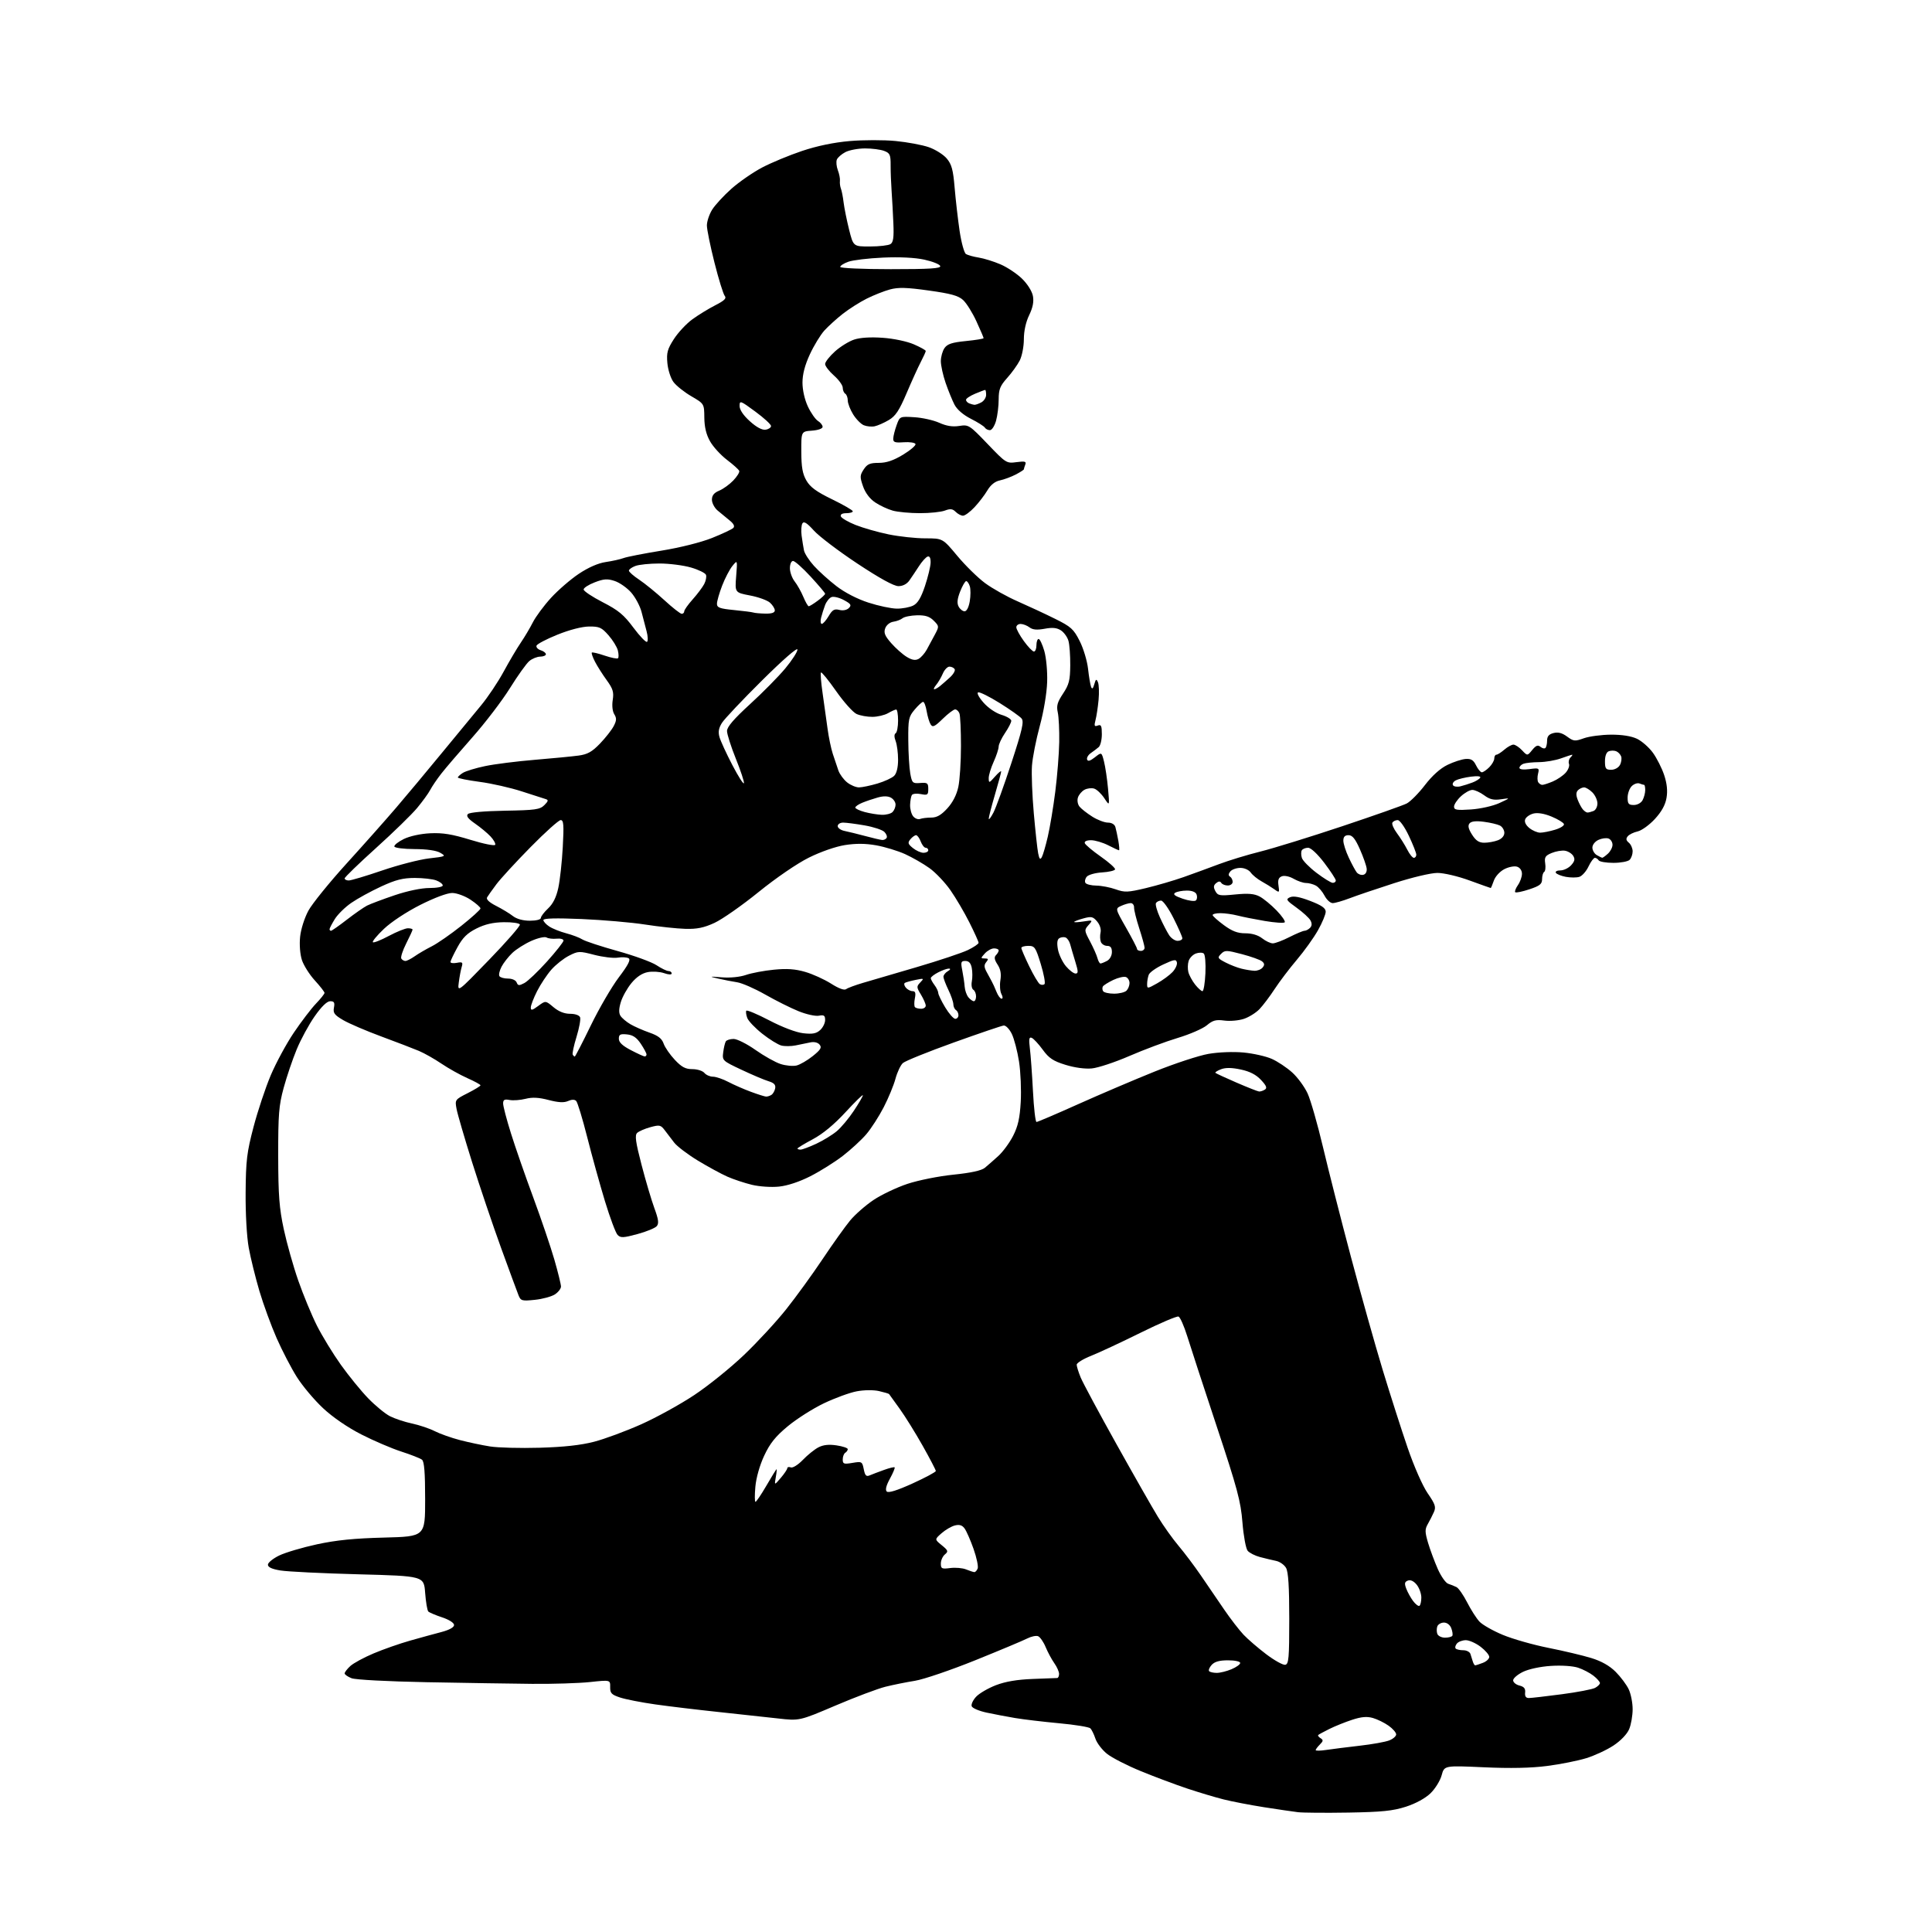<?xml version="1.0" encoding="UTF-8" standalone="no"?>
<svg 
  version="1.1" 
  xmlns="http://www.w3.org/2000/svg" 
  xmlns:xlink="http://www.w3.org/1999/xlink" 
  xmlns:svg="http://www.w3.org/2000/svg"
  xmlns:rdf="http://www.w3.org/1999/02/22-rdf-syntax-ns#"
  xmlns:cc="http://creativecommons.org/ns#"
  xmlns:dc="http://purl.org/dc/elements/1.1/"
  viewBox="0 0 768 768"
  width="768"
  height="768"
>
<style>svg {background-color: white; }</style>"
<path stroke="none" fill="black" fill-rule="evenodd" d="M536.00,720.53C526.92,720.68 517.92,720.61 516.00,720.38C514.08,720.15 508.00,719.26 502.50,718.40C497.00,717.53 489.80,716.15 486.50,715.32C483.20,714.50 476.68,712.55 472.00,710.99C467.32,709.43 459.01,706.32 453.53,704.07C448.04,701.83 441.97,698.71 440.03,697.15C438.09,695.59 436.03,692.89 435.45,691.15C434.87,689.42 433.97,687.57 433.44,687.04C432.91,686.51 427.31,685.60 420.99,685.02C414.67,684.43 406.80,683.50 403.50,682.94C400.20,682.38 395.09,681.41 392.15,680.78C389.21,680.15 386.56,679.02 386.27,678.27C385.98,677.51 386.78,675.80 388.04,674.46C389.30,673.12 392.84,671.06 395.91,669.88C399.70,668.43 404.39,667.64 410.50,667.41C415.45,667.23 419.84,667.06 420.25,667.04C420.66,667.02 421.00,666.28 421.00,665.40C421.00,664.53 420.15,662.61 419.11,661.15C418.08,659.69 416.52,656.81 415.66,654.74C414.80,652.67 413.44,650.72 412.64,650.41C411.84,650.11 409.90,650.52 408.34,651.32C406.78,652.13 397.52,656.01 387.76,659.95C378.00,663.89 367.20,667.57 363.76,668.13C360.32,668.68 355.01,669.75 351.96,670.51C348.92,671.27 339.98,674.63 332.11,677.99C317.79,684.09 317.79,684.09 309.15,683.10C304.39,682.56 293.75,681.40 285.50,680.53C277.25,679.66 266.00,678.31 260.50,677.53C255.00,676.75 248.70,675.52 246.50,674.79C243.06,673.65 242.51,673.06 242.55,670.62C242.60,667.78 242.60,667.78 234.55,668.64C230.12,669.11 219.75,669.44 211.50,669.36C203.25,669.28 184.35,668.98 169.50,668.70C154.08,668.40 141.32,667.73 139.75,667.12C138.24,666.53 137.00,665.67 137.00,665.20C137.00,664.73 138.01,663.42 139.25,662.28C140.49,661.14 144.65,658.88 148.50,657.26C152.35,655.63 158.88,653.35 163.00,652.18C167.12,651.01 172.75,649.47 175.50,648.75C178.63,647.92 180.50,646.88 180.50,645.97C180.50,645.11 178.54,643.85 175.76,642.93C173.15,642.06 170.68,641.01 170.26,640.60C169.84,640.18 169.28,636.84 169.00,633.17C168.50,626.50 168.50,626.50 142.50,625.81C128.20,625.43 114.25,624.75 111.50,624.29C108.11,623.74 106.50,623.00 106.50,621.99C106.50,621.17 108.53,619.53 111.00,618.33C113.47,617.14 120.22,615.14 126.00,613.89C133.68,612.23 140.86,611.51 152.75,611.21C169.00,610.79 169.00,610.79 169.00,596.02C169.00,585.39 168.65,580.97 167.75,580.26C167.06,579.71 163.35,578.25 159.50,577.01C155.65,575.76 148.49,572.70 143.59,570.19C138.12,567.39 132.25,563.36 128.38,559.74C124.92,556.50 120.25,550.95 118.01,547.40C115.77,543.86 112.15,536.88 109.96,531.91C107.77,526.93 104.69,518.50 103.11,513.18C101.54,507.85 99.63,500.12 98.88,496.00C98.09,491.63 97.57,482.44 97.64,474.00C97.74,461.30 98.13,458.07 100.78,448.00C102.44,441.68 105.51,432.45 107.60,427.50C109.69,422.55 113.83,414.90 116.80,410.50C119.77,406.10 123.73,400.91 125.60,398.96C127.47,397.01 129.00,395.09 129.00,394.69C129.00,394.28 127.26,392.05 125.14,389.73C123.01,387.40 120.71,383.75 120.01,381.61C119.27,379.32 118.98,375.51 119.30,372.38C119.61,369.36 121.05,364.85 122.60,361.99C124.11,359.22 130.95,350.77 137.80,343.23C144.65,335.69 153.53,325.69 157.53,321.01C161.54,316.33 169.62,306.65 175.49,299.50C181.37,292.35 188.41,283.80 191.15,280.50C193.90,277.20 197.97,271.12 200.20,267.00C202.44,262.88 205.50,257.70 207.00,255.50C208.50,253.30 210.67,249.65 211.82,247.38C212.97,245.12 216.21,240.75 219.02,237.67C221.83,234.60 226.81,230.29 230.09,228.10C233.88,225.57 237.78,223.86 240.78,223.42C243.38,223.04 246.57,222.33 247.88,221.84C249.19,221.35 255.94,220.03 262.88,218.90C270.26,217.71 278.62,215.61 283.00,213.87C287.12,212.22 290.95,210.42 291.50,209.87C292.17,209.19 291.67,208.19 290.00,206.85C288.62,205.75 286.49,203.99 285.25,202.93C284.01,201.88 283.00,199.94 283.00,198.63C283.00,196.94 283.85,195.89 285.88,195.05C287.47,194.39 289.99,192.57 291.49,191.01C292.99,189.44 294.06,187.73 293.86,187.19C293.66,186.66 291.48,184.69 289.01,182.82C286.53,180.94 283.50,177.63 282.27,175.45C280.73,172.74 280.02,169.78 279.98,166.00C279.93,160.50 279.93,160.50 274.79,157.50C271.96,155.85 268.77,153.30 267.69,151.82C266.60,150.35 265.53,146.98 265.29,144.32C264.92,140.23 265.31,138.78 267.88,134.79C269.54,132.20 272.84,128.67 275.20,126.95C277.57,125.22 281.67,122.71 284.33,121.35C288.01,119.47 288.90,118.59 288.09,117.61C287.51,116.91 285.67,110.97 284.02,104.42C282.36,97.86 281.00,91.20 281.00,89.62C281.00,88.03 281.93,85.23 283.07,83.38C284.21,81.54 287.65,77.80 290.72,75.06C293.79,72.33 299.30,68.52 302.96,66.59C306.63,64.66 313.78,61.70 318.84,60.00C324.82,58.00 331.48,56.61 337.78,56.07C343.13,55.61 351.32,55.60 356.00,56.05C360.68,56.50 366.63,57.61 369.24,58.52C371.84,59.43 375.05,61.46 376.36,63.02C378.30,65.32 378.89,67.50 379.48,74.57C379.88,79.36 380.77,87.09 381.45,91.74C382.14,96.39 383.28,100.56 383.99,100.99C384.70,101.43 386.97,102.06 389.05,102.39C391.13,102.72 395.00,103.92 397.66,105.06C400.32,106.19 404.18,108.76 406.24,110.75C408.42,112.87 410.24,115.75 410.60,117.66C411.02,119.95 410.57,122.25 409.11,125.28C407.79,128.01 407.00,131.59 407.00,134.87C407.00,137.74 406.26,141.54 405.36,143.30C404.46,145.06 402.21,148.19 400.36,150.25C397.55,153.39 397.00,154.78 396.99,158.75C396.99,161.36 396.52,165.19 395.95,167.25C395.37,169.31 394.28,171.00 393.51,171.00C392.75,171.00 391.83,170.54 391.49,169.98C391.14,169.42 388.65,167.84 385.95,166.48C382.90,164.93 380.43,162.80 379.41,160.83C378.52,159.10 376.93,155.20 375.89,152.18C374.85,149.16 374.00,145.28 374.00,143.57C374.00,141.85 374.66,139.50 375.46,138.36C376.61,136.72 378.45,136.12 383.96,135.57C387.83,135.19 391.00,134.67 391.00,134.42C391.00,134.16 389.71,131.15 388.14,127.73C386.57,124.30 384.19,120.50 382.85,119.27C380.95,117.53 378.00,116.71 369.21,115.49C360.38,114.25 357.11,114.16 353.77,115.06C351.44,115.69 347.28,117.34 344.52,118.72C341.76,120.10 337.48,122.83 335.00,124.77C332.52,126.71 329.24,129.70 327.69,131.40C326.15,133.11 323.56,137.35 321.94,140.84C319.95,145.15 319.00,148.77 319.00,152.10C319.00,155.05 319.86,158.85 321.15,161.60C322.33,164.11 324.13,166.69 325.15,167.33C326.17,167.96 327.00,169.02 327.00,169.68C327.00,170.38 325.22,171.01 322.75,171.19C318.50,171.50 318.50,171.50 318.53,179.53C318.55,185.70 319.02,188.36 320.56,191.03C322.08,193.66 324.54,195.46 330.78,198.49C335.30,200.69 339.00,202.83 339.00,203.24C339.00,203.66 337.84,204.00 336.42,204.00C334.80,204.00 333.99,204.47 334.24,205.25C334.47,205.94 337.09,207.48 340.07,208.67C343.06,209.86 348.97,211.55 353.21,212.42C357.45,213.29 364.03,214.00 367.83,214.00C374.74,214.00 374.74,214.00 380.53,220.95C383.71,224.77 388.68,229.65 391.56,231.78C394.44,233.92 400.31,237.21 404.60,239.08C408.88,240.96 415.56,244.07 419.44,246.00C425.73,249.12 426.79,250.07 429.18,254.80C430.66,257.71 432.15,262.66 432.51,265.80C432.86,268.93 433.40,272.18 433.71,273.00C434.12,274.08 434.48,273.81 435.00,272.00C435.61,269.88 435.84,269.76 436.46,271.22C436.86,272.16 436.97,275.31 436.70,278.22C436.43,281.12 435.88,284.74 435.48,286.26C434.88,288.56 435.04,288.92 436.38,288.41C437.71,287.90 438.00,288.52 438.00,291.85C438.00,294.09 437.44,296.40 436.75,296.99C436.06,297.59 434.65,298.65 433.61,299.37C432.57,300.09 431.91,301.23 432.14,301.91C432.42,302.77 433.35,302.51 435.23,301.04C437.90,298.93 437.90,298.93 438.86,302.72C439.39,304.80 440.11,309.65 440.46,313.50C441.09,320.50 441.09,320.50 438.98,317.30C437.81,315.53 436.01,313.82 434.97,313.49C433.93,313.16 432.19,313.36 431.11,313.94C430.02,314.52 428.84,315.92 428.49,317.05C428.12,318.20 428.41,319.79 429.15,320.68C429.88,321.56 432.16,323.34 434.22,324.64C436.28,325.94 439.06,327.00 440.41,327.00C441.89,327.00 443.07,327.70 443.38,328.75C443.66,329.71 444.19,332.19 444.56,334.25C444.92,336.31 445.04,338.00 444.82,338.00C444.60,338.00 442.66,337.10 440.50,336.00C438.34,334.90 435.28,334.00 433.71,334.00C431.96,334.00 430.99,334.46 431.22,335.17C431.44,335.81 434.29,338.21 437.56,340.50C440.82,342.79 443.39,345.08 443.26,345.58C443.13,346.09 440.81,346.63 438.09,346.80C435.38,346.96 432.64,347.73 432.00,348.51C431.35,349.28 431.12,350.38 431.47,350.96C431.83,351.53 433.78,352.02 435.81,352.04C437.84,352.07 441.30,352.73 443.50,353.52C447.09,354.80 448.32,354.75 455.50,353.04C459.90,351.99 466.65,350.02 470.50,348.66C474.35,347.30 480.65,344.99 484.50,343.54C488.35,342.08 495.77,339.82 501.00,338.51C506.23,337.21 520.85,332.68 533.50,328.46C546.15,324.24 557.71,320.16 559.19,319.40C560.66,318.64 563.92,315.36 566.42,312.10C569.34,308.30 572.55,305.43 575.40,304.05C577.85,302.86 581.10,301.81 582.63,301.70C584.78,301.55 585.72,302.13 586.76,304.25C587.50,305.76 588.53,307.00 589.05,307.00C589.57,307.00 590.90,306.10 592.00,305.00C593.10,303.90 594.00,302.32 594.00,301.50C594.00,300.68 594.38,300.00 594.85,300.00C595.31,300.00 596.73,299.10 598.00,298.00C599.27,296.90 600.89,296.00 601.61,296.00C602.33,296.00 603.87,297.01 605.03,298.25C607.15,300.50 607.15,300.50 609.08,298.13C610.56,296.32 611.33,296.03 612.35,296.87C613.08,297.48 613.98,297.69 614.34,297.32C614.70,296.96 615.00,295.63 615.00,294.35C615.00,292.70 615.74,291.85 617.58,291.39C619.38,290.94 621.00,291.36 622.94,292.80C625.51,294.69 626.04,294.75 629.61,293.47C631.75,292.71 636.58,292.07 640.35,292.04C644.75,292.02 648.45,292.60 650.72,293.67C652.65,294.59 655.50,297.09 657.06,299.24C658.61,301.39 660.63,305.37 661.53,308.09C662.65,311.45 662.95,314.35 662.47,317.16C662.00,319.97 660.51,322.66 657.82,325.58C655.64,327.94 652.58,330.15 651.00,330.50C649.43,330.85 647.65,331.71 647.06,332.43C646.26,333.39 646.38,334.07 647.49,334.99C648.32,335.68 649.00,337.22 649.00,338.42C649.00,339.62 648.46,341.14 647.80,341.80C647.14,342.46 644.24,343.00 641.36,343.00C638.48,343.00 635.84,342.55 635.50,342.00C635.16,341.45 634.48,341.00 633.99,341.00C633.50,341.00 632.35,342.56 631.45,344.46C630.55,346.37 628.91,348.21 627.82,348.56C626.72,348.91 624.31,348.90 622.45,348.56C620.59,348.21 618.80,347.49 618.48,346.96C618.15,346.43 618.96,346.00 620.29,346.00C621.61,346.00 623.53,345.07 624.55,343.94C625.98,342.37 626.17,341.48 625.36,340.19C624.77,339.26 623.29,338.35 622.05,338.17C620.82,337.99 618.46,338.39 616.81,339.08C614.28,340.13 613.88,340.76 614.24,343.20C614.48,344.79 614.29,346.32 613.83,346.60C613.37,346.89 613.00,348.18 613.00,349.48C613.00,351.43 612.12,352.13 607.94,353.52C605.15,354.45 602.63,354.96 602.33,354.67C602.04,354.37 602.52,353.10 603.40,351.84C604.28,350.58 605.00,348.56 605.00,347.34C605.00,346.03 604.21,344.88 603.05,344.52C601.98,344.18 599.69,344.62 597.98,345.51C596.22,346.42 594.40,348.41 593.83,350.06C593.26,351.68 592.71,353.00 592.59,353.00C592.48,353.00 588.68,351.65 584.16,350.00C579.54,348.31 573.95,347.00 571.40,347.00C568.82,347.00 561.36,348.77 554.18,351.08C547.20,353.32 539.24,356.02 536.48,357.08C533.72,358.13 530.69,359.00 529.76,359.00C528.82,359.00 527.36,357.66 526.52,356.03C525.67,354.40 524.11,352.60 523.06,352.03C522.00,351.46 520.24,351.00 519.15,351.00C518.06,351.00 515.85,350.25 514.25,349.33C512.59,348.37 510.57,347.95 509.56,348.34C508.24,348.84 507.89,349.80 508.22,352.02C508.64,354.89 508.57,354.95 506.58,353.51C505.44,352.69 503.15,351.27 501.50,350.36C499.85,349.45 497.91,347.87 497.19,346.85C496.45,345.80 494.67,345.00 493.07,345.00C491.51,345.00 489.72,345.63 489.07,346.41C488.27,347.38 488.23,348.03 488.95,348.47C489.53,348.83 490.00,349.77 490.00,350.56C490.00,351.35 489.13,352.00 488.06,352.00C486.99,352.00 485.83,351.53 485.47,350.95C485.03,350.23 484.38,350.27 483.43,351.06C482.38,351.93 482.30,352.69 483.12,354.22C484.10,356.05 484.83,356.18 491.04,355.56C496.19,355.06 498.58,355.26 500.69,356.36C502.24,357.17 505.27,359.66 507.44,361.90C509.60,364.13 511.06,366.27 510.69,366.64C510.32,367.02 506.75,366.77 502.76,366.10C498.76,365.42 493.87,364.45 491.88,363.93C489.90,363.42 486.86,363.00 485.13,363.00C483.41,363.00 482.02,363.34 482.04,363.75C482.06,364.16 484.07,365.96 486.50,367.75C489.80,370.18 491.96,371.00 495.05,371.00C497.67,371.00 500.12,371.73 501.73,373.00C503.13,374.10 505.03,375.00 505.97,375.00C506.90,375.00 509.87,373.88 512.58,372.50C515.29,371.13 517.97,370.01 518.55,370.00C519.13,370.00 520.12,369.48 520.75,368.85C521.53,368.07 521.59,367.11 520.95,365.91C520.42,364.92 517.94,362.64 515.42,360.83C511.30,357.88 511.04,357.46 512.80,356.67C514.16,356.07 516.63,356.52 520.87,358.15C525.39,359.89 526.97,361.00 526.99,362.42C526.99,363.47 525.62,366.79 523.92,369.79C522.23,372.79 518.45,378.07 515.51,381.53C512.58,384.99 508.61,390.22 506.69,393.16C504.77,396.10 502.05,399.70 500.65,401.16C499.24,402.62 496.44,404.36 494.43,405.02C492.41,405.69 488.93,405.99 486.69,405.69C483.36,405.24 482.10,405.58 479.75,407.56C478.17,408.89 472.97,411.15 468.19,412.59C463.41,414.02 454.77,417.25 449.00,419.75C443.23,422.26 436.48,424.49 434.00,424.72C431.30,424.98 427.11,424.40 423.52,423.28C418.66,421.78 416.96,420.65 414.52,417.29C412.86,415.01 410.89,412.89 410.15,412.57C409.08,412.11 408.92,412.97 409.39,416.74C409.72,419.36 410.27,427.01 410.62,433.75C410.96,440.49 411.60,446.00 412.03,446.00C412.47,446.00 419.92,442.82 428.58,438.93C437.25,435.04 450.90,429.22 458.92,425.99C466.94,422.76 476.61,419.58 480.40,418.93C484.41,418.24 490.24,418.01 494.31,418.39C498.16,418.75 503.21,419.88 505.53,420.91C507.85,421.93 511.51,424.37 513.67,426.32C515.83,428.27 518.59,432.04 519.80,434.68C521.02,437.33 523.76,446.93 525.91,456.00C528.05,465.07 533.03,484.65 536.98,499.50C540.93,514.35 546.62,534.60 549.62,544.50C552.63,554.40 557.10,568.35 559.55,575.50C562.12,582.99 565.51,590.67 567.53,593.61C570.55,597.99 570.90,599.07 569.98,601.11C569.40,602.43 568.30,604.57 567.55,605.88C566.39,607.91 566.41,609.01 567.68,613.31C568.51,616.09 570.25,620.76 571.54,623.69C572.84,626.63 574.71,629.28 575.70,629.58C576.69,629.89 578.17,630.49 579.00,630.91C579.83,631.33 581.73,634.07 583.23,637.00C584.73,639.93 586.93,643.36 588.12,644.63C589.31,645.89 593.49,648.27 597.41,649.90C601.33,651.53 609.48,653.85 615.52,655.05C621.56,656.25 629.23,658.07 632.57,659.10C636.61,660.34 639.84,662.17 642.25,664.58C644.24,666.57 646.57,669.69 647.43,671.50C648.30,673.32 649.00,676.89 649.00,679.43C649.00,681.98 648.38,685.55 647.62,687.36C646.80,689.32 644.30,691.94 641.42,693.85C638.76,695.61 633.87,697.89 630.54,698.91C627.22,699.93 620.23,701.33 615.00,702.00C608.59,702.83 600.42,703.00 589.82,702.52C574.13,701.81 574.13,701.81 573.08,705.69C572.51,707.82 570.52,711.04 568.66,712.85C566.59,714.85 562.80,716.92 558.89,718.19C553.70,719.86 549.40,720.30 536.00,720.53zM527.25,695.62C529.59,695.27 535.55,694.52 540.50,693.95C545.45,693.39 550.74,692.44 552.25,691.84C553.76,691.25 555.00,690.17 555.00,689.45C555.00,688.73 553.65,687.17 552.00,686.00C550.34,684.82 547.53,683.44 545.75,682.93C543.38,682.25 541.18,682.44 537.51,683.64C534.75,684.54 530.70,686.17 528.50,687.26C526.30,688.35 524.29,689.44 524.03,689.68C523.77,689.91 524.18,690.49 524.94,690.96C526.09,691.68 526.05,692.10 524.66,693.48C523.75,694.39 523.00,695.39 523.00,695.70C523.00,696.01 524.91,695.98 527.25,695.62zM607.76,674.99C608.72,674.99 614.60,674.31 620.82,673.49C627.05,672.67 633.01,671.53 634.07,670.96C635.13,670.39 636.00,669.53 636.00,669.04C636.00,668.55 634.85,667.24 633.44,666.13C632.03,665.02 629.27,663.58 627.30,662.93C625.23,662.25 620.69,661.95 616.53,662.22C612.35,662.48 607.69,663.48 605.41,664.59C603.26,665.64 601.50,667.15 601.50,667.95C601.50,668.76 602.62,669.69 604.00,670.03C605.83,670.48 606.44,671.23 606.26,672.82C606.10,674.32 606.57,675.00 607.76,674.99zM483.70,665.00C485.00,665.00 487.62,664.35 489.53,663.55C491.44,662.75 493.00,661.63 493.00,661.05C493.00,660.46 490.88,660.00 488.15,660.00C484.73,660.00 482.82,660.54 481.65,661.83C480.74,662.84 480.30,663.96 480.66,664.33C481.03,664.70 482.40,665.00 483.70,665.00zM510.91,661.78C512.29,661.51 512.50,659.15 512.50,643.49C512.50,630.71 512.13,624.85 511.22,623.26C510.52,622.03 508.72,620.77 507.22,620.47C505.72,620.16 502.87,619.48 500.87,618.95C498.87,618.42 496.66,617.30 495.96,616.45C495.25,615.60 494.32,610.54 493.89,605.20C493.22,596.77 491.88,591.76 483.66,567.00C478.46,551.33 473.19,535.19 471.94,531.15C470.68,527.11 469.13,523.60 468.48,523.35C467.83,523.10 461.04,526.00 453.40,529.78C445.75,533.57 436.91,537.69 433.75,538.95C430.59,540.20 428.00,541.80 428.00,542.49C428.00,543.19 428.73,545.50 429.61,547.63C430.50,549.76 436.86,561.61 443.76,573.97C450.65,586.33 458.09,599.38 460.29,602.97C462.48,606.56 466.18,611.75 468.51,614.50C470.83,617.25 474.82,622.54 477.36,626.26C479.90,629.98 484.05,636.05 486.58,639.76C489.11,643.47 492.61,648.00 494.34,649.83C496.08,651.67 500.16,655.17 503.41,657.63C506.66,660.08 510.03,661.95 510.91,661.78zM586.40,662.00C586.66,662.00 588.02,661.56 589.43,661.02C590.85,660.49 592.00,659.42 592.00,658.64C592.00,657.87 590.46,656.06 588.57,654.62C586.68,653.18 584.03,652.00 582.69,652.00C581.34,652.00 579.74,652.60 579.13,653.34C578.52,654.08 578.31,654.98 578.68,655.34C579.04,655.70 580.40,656.00 581.70,656.00C583.00,656.00 584.27,656.67 584.53,657.50C584.79,658.33 585.21,659.67 585.47,660.50C585.73,661.33 586.15,662.00 586.40,662.00zM574.41,651.00C575.77,651.00 577.08,650.66 577.32,650.25C577.57,649.84 577.38,648.49 576.91,647.25C576.41,645.92 575.22,645.00 574.00,645.00C572.87,645.00 571.68,645.67 571.36,646.50C571.05,647.33 571.05,648.67 571.36,649.50C571.68,650.33 573.05,651.00 574.41,651.00zM564.25,638.34C564.66,638.09 565.00,636.61 565.00,635.05C565.00,633.50 564.17,631.20 563.16,629.94C561.98,628.50 560.71,627.90 559.67,628.30C558.35,628.80 558.22,629.44 559.01,631.52C559.55,632.95 560.78,635.17 561.75,636.46C562.71,637.74 563.84,638.59 564.25,638.34zM387.28,624.94C387.71,624.97 388.32,624.32 388.64,623.50C388.96,622.67 388.22,619.16 387.00,615.70C385.78,612.24 384.17,608.59 383.44,607.59C382.49,606.28 381.38,605.94 379.60,606.39C378.22,606.73 375.84,608.12 374.30,609.47C371.50,611.93 371.50,611.93 374.36,614.25C376.92,616.35 377.05,616.71 375.61,617.91C374.72,618.65 374.00,620.27 374.00,621.53C374.00,623.58 374.37,623.76 377.75,623.32C379.81,623.06 382.62,623.30 384.00,623.86C385.38,624.42 386.85,624.90 387.28,624.94zM300.31,597.00C300.64,597.00 302.55,594.19 304.55,590.75C306.56,587.31 308.39,584.31 308.61,584.07C308.84,583.84 308.75,585.19 308.41,587.07C307.80,590.50 307.80,590.50 310.36,587.50C311.77,585.85 312.94,584.11 312.96,583.64C312.98,583.17 313.62,583.02 314.38,583.32C315.14,583.61 317.26,582.28 319.13,580.34C320.98,578.41 323.76,576.17 325.30,575.36C327.25,574.34 329.47,574.10 332.55,574.56C335.00,574.93 337.00,575.60 337.00,576.05C337.00,576.51 336.55,577.16 336.00,577.50C335.45,577.84 335.00,579.03 335.00,580.15C335.00,581.95 335.43,582.10 338.86,581.52C342.59,580.89 342.75,580.98 343.36,584.04C343.87,586.59 344.34,587.07 345.75,586.47C346.71,586.06 349.24,585.10 351.38,584.33C353.51,583.55 355.43,583.09 355.63,583.30C355.84,583.51 355.00,585.53 353.76,587.79C352.26,590.53 351.84,592.24 352.50,592.90C353.17,593.56 356.60,592.49 362.75,589.70C367.83,587.39 371.99,585.16 372.00,584.74C372.00,584.33 369.66,579.83 366.79,574.74C363.93,569.66 359.81,563.02 357.63,560.00C355.46,556.98 353.57,554.35 353.42,554.16C353.28,553.98 351.46,553.44 349.39,552.97C347.21,552.48 343.48,552.52 340.56,553.07C337.78,553.59 331.90,555.74 327.50,557.84C323.10,559.95 316.64,564.05 313.14,566.97C308.25,571.03 306.08,573.74 303.79,578.63C302.01,582.44 300.59,587.41 300.27,591.00C299.97,594.30 299.99,597.00 300.31,597.00zM214.50,575.50C224.08,575.23 230.91,574.48 236.14,573.12C240.34,572.03 248.76,568.91 254.85,566.20C260.94,563.48 270.47,558.23 276.02,554.53C281.58,550.84 290.44,543.69 295.72,538.65C301.00,533.62 308.55,525.45 312.49,520.50C316.43,515.55 322.96,506.55 327.00,500.50C331.04,494.45 335.96,487.56 337.93,485.18C339.89,482.80 344.08,479.13 347.23,477.02C350.38,474.91 356.46,472.02 360.73,470.60C365.04,469.17 373.17,467.54 378.99,466.95C385.99,466.23 390.15,465.32 391.49,464.22C392.60,463.31 395.00,461.20 396.84,459.53C398.68,457.86 401.33,454.25 402.73,451.51C404.67,447.70 405.39,444.49 405.76,438.01C406.02,433.33 405.72,426.12 405.08,422.00C404.44,417.88 403.15,412.93 402.21,411.00C401.27,409.07 399.82,407.57 399.00,407.66C398.18,407.74 389.19,410.80 379.03,414.45C368.87,418.10 359.81,421.76 358.90,422.59C357.98,423.42 356.67,426.22 355.97,428.80C355.28,431.39 353.17,436.50 351.28,440.16C349.39,443.82 346.27,448.66 344.34,450.91C342.41,453.17 338.20,457.03 334.99,459.51C331.77,461.99 325.98,465.61 322.13,467.57C317.80,469.77 313.04,471.35 309.68,471.69C306.61,472.01 301.91,471.70 298.90,470.98C295.97,470.27 291.57,468.81 289.13,467.73C286.69,466.65 281.40,463.77 277.37,461.33C273.35,458.88 269.12,455.67 267.99,454.19C266.85,452.71 265.15,450.48 264.21,449.24C262.65,447.18 262.15,447.08 258.50,448.08C256.30,448.68 253.95,449.71 253.27,450.36C252.30,451.29 252.66,453.95 255.02,463.02C256.66,469.33 258.96,477.09 260.12,480.25C261.76,484.69 261.98,486.32 261.08,487.40C260.44,488.17 256.99,489.59 253.41,490.56C247.80,492.08 246.70,492.13 245.51,490.91C244.75,490.14 242.49,484.10 240.48,477.50C238.48,470.90 235.30,459.45 233.43,452.06C231.56,444.67 229.58,438.18 229.04,437.64C228.41,437.01 227.28,437.02 225.80,437.68C224.18,438.40 221.97,438.28 218.09,437.27C214.17,436.24 211.60,436.11 208.90,436.80C206.83,437.32 203.99,437.53 202.57,437.26C200.54,436.87 200.00,437.16 200.00,438.67C200.00,439.72 201.39,445.04 203.10,450.48C204.80,455.93 208.79,467.41 211.97,475.99C215.14,484.57 218.92,495.70 220.37,500.73C221.82,505.76 223.00,510.57 223.00,511.42C223.00,512.26 221.91,513.67 220.58,514.54C219.25,515.41 215.66,516.39 212.62,516.70C207.47,517.23 207.01,517.11 206.12,514.89C205.59,513.57 202.46,505.07 199.16,496.00C195.87,486.93 190.70,471.62 187.67,462.00C184.65,452.38 181.86,442.84 181.49,440.82C180.81,437.18 180.87,437.10 185.90,434.55C188.71,433.13 191.00,431.72 191.00,431.43C191.00,431.13 188.64,429.84 185.75,428.56C182.86,427.27 178.25,424.69 175.50,422.83C172.75,420.96 168.70,418.67 166.50,417.74C164.30,416.81 157.57,414.23 151.54,412.00C145.51,409.77 138.71,406.85 136.42,405.51C132.92,403.46 132.34,402.67 132.75,400.54C133.13,398.51 132.83,398.00 131.26,398.00C129.99,398.00 127.81,400.11 125.10,403.98C122.79,407.26 119.56,413.21 117.92,417.20C116.27,421.19 113.95,428.06 112.75,432.48C110.85,439.43 110.57,443.03 110.59,459.50C110.62,475.19 111.01,480.27 112.81,488.65C114.01,494.23 116.60,503.42 118.57,509.06C120.54,514.71 123.86,522.74 125.96,526.92C128.06,531.09 132.35,538.10 135.48,542.50C138.62,546.90 143.50,552.90 146.34,555.83C149.18,558.76 153.07,561.97 155.00,562.96C156.93,563.94 160.88,565.26 163.78,565.87C166.69,566.49 170.77,567.86 172.84,568.92C174.92,569.98 179.43,571.58 182.87,572.47C186.31,573.36 191.69,574.50 194.81,574.99C197.94,575.49 206.80,575.72 214.50,575.50zM318.25,456.99C318.94,456.98 321.75,455.93 324.50,454.65C327.25,453.36 330.92,451.11 332.66,449.64C334.40,448.17 337.44,444.54 339.41,441.56C341.39,438.59 343.00,435.82 343.00,435.39C343.00,434.97 339.89,438.00 336.09,442.13C331.58,447.02 327.06,450.76 323.09,452.87C319.74,454.66 317.00,456.32 317.00,456.56C317.00,456.80 317.56,457.00 318.25,456.99zM304.50,435.91C305.05,435.94 306.02,435.64 306.65,435.23C307.28,434.83 307.96,433.65 308.15,432.60C308.40,431.22 307.68,430.46 305.50,429.80C303.85,429.31 299.03,427.26 294.78,425.26C287.17,421.68 287.07,421.58 287.49,418.29C287.72,416.45 288.19,414.51 288.52,413.97C288.85,413.44 290.25,413.00 291.63,413.00C293.01,413.00 296.92,414.97 300.32,417.37C303.72,419.77 308.21,422.29 310.30,422.96C312.39,423.64 315.26,423.90 316.67,423.55C318.08,423.19 320.98,421.50 323.11,419.79C326.24,417.27 326.76,416.41 325.80,415.26C325.07,414.38 323.63,414.04 322.06,414.38C320.65,414.68 318.04,415.22 316.26,415.57C314.48,415.93 311.94,415.95 310.61,415.62C309.28,415.28 305.87,413.18 303.04,410.94C300.20,408.70 297.51,405.88 297.06,404.68C296.61,403.48 296.42,402.18 296.66,401.78C296.89,401.39 301.02,403.12 305.83,405.63C311.10,408.38 316.47,410.41 319.32,410.73C322.99,411.15 324.49,410.86 326.02,409.48C327.11,408.49 328.00,406.70 328.00,405.48C328.00,403.67 327.56,403.36 325.50,403.76C324.13,404.02 320.47,403.21 317.39,401.95C314.30,400.70 308.35,397.72 304.17,395.34C299.99,392.96 294.97,390.77 293.03,390.47C291.09,390.17 287.70,389.51 285.50,389.00C281.75,388.13 281.84,388.10 287.00,388.51C290.25,388.77 294.14,388.38 296.52,387.56C298.74,386.79 303.73,385.85 307.62,385.47C312.83,384.96 316.13,385.19 320.10,386.35C323.07,387.21 327.68,389.31 330.35,391.00C333.41,392.95 335.62,393.76 336.35,393.20C336.98,392.72 339.98,391.61 343.00,390.72C346.02,389.84 355.70,387.00 364.50,384.42C373.30,381.83 382.41,378.79 384.75,377.66C387.09,376.53 389.00,375.23 389.00,374.78C389.00,374.32 387.37,370.70 385.37,366.73C383.38,362.75 379.98,356.97 377.82,353.88C375.66,350.79 371.91,346.83 369.47,345.09C367.04,343.34 362.68,340.84 359.78,339.52C356.87,338.21 351.72,336.64 348.31,336.03C344.01,335.27 340.21,335.24 335.81,335.94C332.14,336.53 326.16,338.61 321.50,340.94C316.86,343.25 308.47,348.99 301.52,354.62C294.93,359.96 287.06,365.46 284.02,366.86C279.81,368.80 277.07,369.36 272.45,369.23C269.12,369.14 261.92,368.37 256.45,367.52C250.98,366.67 239.64,365.69 231.25,365.33C220.95,364.90 216.00,365.03 216.00,365.73C216.00,366.30 217.05,367.46 218.34,368.30C219.63,369.15 222.67,370.36 225.09,371.00C227.52,371.64 230.40,372.74 231.50,373.44C232.60,374.14 238.90,376.21 245.50,378.05C252.10,379.88 259.07,382.42 260.98,383.69C262.90,384.96 265.03,386.00 265.73,386.00C266.43,386.00 267.00,386.43 267.00,386.95C267.00,387.52 265.81,387.48 263.97,386.84C262.31,386.26 259.40,386.08 257.52,386.43C255.25,386.86 253.04,388.33 251.01,390.79C249.33,392.83 247.42,396.23 246.79,398.34C245.98,401.00 245.94,402.69 246.65,403.81C247.22,404.70 248.99,406.20 250.59,407.14C252.19,408.08 255.60,409.58 258.17,410.48C261.63,411.69 263.09,412.82 263.80,414.85C264.33,416.36 266.33,419.26 268.25,421.30C270.98,424.20 272.49,425.00 275.25,425.00C277.18,425.00 279.32,425.68 280.00,426.50C280.68,427.32 282.22,428.00 283.41,428.00C284.60,428.00 287.36,428.94 289.54,430.09C291.72,431.23 295.75,433.00 298.50,434.01C301.25,435.03 303.95,435.88 304.50,435.91zM500.50,433.89C501.05,433.93 502.09,433.60 502.80,433.14C503.79,432.52 503.43,431.60 501.27,429.29C499.32,427.20 496.82,425.91 493.24,425.15C489.67,424.38 487.22,424.35 485.39,425.04C483.92,425.60 482.91,426.25 483.15,426.48C483.38,426.71 487.15,428.45 491.53,430.35C495.92,432.25 499.95,433.84 500.50,433.89zM228.48,420.00C228.68,420.00 231.55,414.44 234.85,407.65C238.15,400.86 243.17,392.24 246.00,388.50C249.67,383.66 250.79,381.49 249.91,380.94C249.23,380.52 247.28,380.40 245.58,380.68C243.88,380.96 239.68,380.45 236.25,379.57C230.29,378.02 229.85,378.03 226.16,379.92C224.04,381.00 220.89,383.50 219.15,385.48C217.42,387.46 214.87,391.29 213.50,394.00C212.12,396.72 211.00,399.64 211.00,400.50C211.00,401.78 211.53,401.67 213.94,399.89C216.87,397.72 216.87,397.72 220.01,400.36C222.08,402.10 224.33,403.00 226.61,403.00C228.64,403.00 230.28,403.57 230.60,404.40C230.89,405.17 230.25,408.65 229.18,412.15C228.10,415.64 227.42,418.84 227.67,419.25C227.92,419.66 228.28,420.00 228.48,420.00zM256.25,419.95C256.66,419.98 257.00,419.62 257.00,419.15C257.00,418.68 255.97,416.77 254.72,414.90C253.05,412.41 251.58,411.42 249.22,411.19C246.54,410.93 246.00,411.22 246.00,412.92C246.00,414.34 247.44,415.71 250.75,417.43C253.36,418.79 255.84,419.93 256.25,419.95zM379.74,405.00C380.43,405.00 381.00,404.35 381.00,403.56C381.00,402.77 380.55,401.84 380.00,401.50C379.45,401.16 378.98,400.12 378.97,399.19C378.95,398.26 378.06,395.70 377.00,393.50C375.94,391.30 375.05,388.96 375.03,388.30C375.02,387.64 375.79,386.64 376.75,386.08C377.81,385.46 377.99,385.05 377.20,385.03C376.49,385.01 374.57,385.69 372.95,386.53C371.33,387.36 370.00,388.40 370.00,388.83C370.00,389.27 370.66,390.49 371.47,391.56C372.28,392.63 372.95,394.04 372.97,394.71C372.99,395.37 374.23,397.96 375.74,400.46C377.25,402.96 379.05,405.00 379.74,405.00zM366.17,401.00C367.18,401.00 368.00,400.44 368.00,399.75C367.99,399.06 367.13,397.09 366.09,395.37C364.31,392.46 364.29,392.13 365.84,390.52C367.40,388.90 367.30,388.84 364.00,389.52C362.07,389.91 360.14,390.45 359.70,390.71C359.26,390.97 359.43,391.81 360.07,392.59C360.72,393.37 361.92,394.00 362.75,394.00C363.87,394.00 364.10,394.73 363.67,396.88C363.36,398.47 363.38,400.04 363.72,400.38C364.06,400.72 365.16,401.00 366.17,401.00zM387.12,398.00C387.61,398.00 388.00,397.13 388.00,396.06C388.00,394.99 387.51,393.81 386.91,393.44C386.30,393.07 386.04,391.58 386.32,390.13C386.60,388.68 386.59,386.26 386.29,384.75C385.92,382.85 385.13,382.00 383.76,382.00C382.00,382.00 381.86,382.42 382.52,385.75C382.93,387.81 383.36,390.72 383.47,392.20C383.58,393.69 384.25,395.60 384.96,396.45C385.67,397.30 386.64,398.00 387.12,398.00zM398.13,397.00C398.70,397.00 398.67,396.26 398.08,395.14C397.53,394.12 397.34,391.65 397.67,389.66C398.08,387.12 397.74,385.25 396.53,383.41C395.29,381.51 395.12,380.48 395.91,379.69C396.51,379.09 397.00,378.24 397.00,377.80C397.00,377.36 396.17,377.00 395.15,377.00C394.14,377.00 392.50,377.90 391.50,379.00C389.78,380.90 389.78,381.00 391.47,381.00C392.89,381.00 393.01,381.28 392.07,382.42C391.16,383.52 391.16,384.38 392.10,386.17C392.77,387.45 393.70,389.18 394.17,390.00C394.64,390.82 395.52,392.74 396.11,394.25C396.71,395.76 397.62,397.00 398.13,397.00zM442.86,395.00C444.92,395.00 447.14,394.46 447.80,393.80C448.46,393.14 449.00,391.78 449.00,390.77C449.00,389.76 448.36,388.69 447.57,388.39C446.78,388.09 444.53,388.61 442.55,389.54C440.58,390.48 438.72,391.64 438.42,392.12C438.13,392.60 438.16,393.45 438.50,394.00C438.84,394.55 440.80,395.00 442.86,395.00zM194.44,381.52C201.35,374.38 206.85,368.08 206.66,367.52C206.46,366.96 203.58,366.54 200.26,366.59C196.02,366.65 192.79,367.40 189.41,369.09C185.75,370.93 183.95,372.69 181.87,376.50C180.36,379.25 179.10,381.89 179.07,382.37C179.03,382.84 180.16,383.01 181.58,382.74C183.84,382.31 184.09,382.52 183.53,384.37C183.18,385.54 182.66,388.30 182.38,390.50C181.86,394.50 181.86,394.50 194.44,381.52zM477.99,394.00C478.46,394.00 478.99,390.81 479.17,386.91C479.35,382.96 479.06,379.47 478.50,379.03C477.95,378.59 476.53,378.60 475.34,379.05C474.15,379.50 472.87,380.83 472.50,382.01C472.12,383.18 472.08,385.16 472.39,386.41C472.70,387.66 473.90,389.87 475.05,391.34C476.20,392.80 477.53,394.00 477.99,394.00zM460.00,390.88C462.20,389.65 464.94,387.63 466.09,386.41C467.24,385.18 468.03,383.47 467.84,382.60C467.55,381.24 466.80,381.35 462.40,383.40C459.60,384.70 457.01,386.53 456.65,387.47C456.29,388.40 456.00,390.06 456.00,391.15C456.00,393.08 456.10,393.07 460.00,390.88zM208.43,390.79C209.78,390.08 213.84,386.22 217.44,382.22C221.05,378.21 224.00,374.46 224.00,373.89C224.00,373.32 222.76,372.98 221.25,373.14C219.74,373.30 217.94,373.08 217.26,372.66C216.58,372.24 213.88,372.84 211.26,374.00C208.64,375.16 205.22,377.32 203.66,378.80C202.10,380.29 200.17,382.75 199.37,384.28C198.57,385.81 198.19,387.50 198.52,388.03C198.85,388.56 200.39,389.00 201.95,389.00C203.58,389.00 205.04,389.65 205.38,390.54C205.88,391.85 206.34,391.89 208.43,390.79zM415.21,391.19C415.61,390.79 414.94,387.21 413.73,383.23C411.68,376.54 411.31,376.00 408.76,376.00C407.24,376.00 406.00,376.37 406.00,376.82C406.00,377.28 407.40,380.54 409.11,384.07C410.82,387.61 412.73,390.82 413.35,391.21C413.97,391.60 414.81,391.59 415.21,391.19zM427.54,387.00C428.68,387.00 428.66,386.21 427.44,382.25C426.64,379.64 425.72,376.52 425.40,375.32C425.08,374.12 424.26,372.93 423.57,372.66C422.88,372.40 421.76,372.53 421.09,372.95C420.25,373.46 420.08,374.90 420.55,377.43C420.94,379.47 422.36,382.46 423.71,384.07C425.07,385.68 426.79,387.00 427.54,387.00zM498.63,385.90C499.80,385.95 501.27,385.38 501.89,384.63C502.75,383.60 502.70,382.99 501.68,382.15C500.94,381.54 497.34,380.25 493.68,379.29C487.52,377.67 486.91,377.66 485.39,379.18C483.87,380.70 484.00,380.95 487.13,382.58C488.98,383.54 491.85,384.66 493.50,385.06C495.15,385.47 497.46,385.84 498.63,385.90zM437.47,383.00C437.83,383.00 439.00,382.53 440.07,381.96C441.17,381.37 442.00,379.88 442.00,378.46C442.00,376.71 441.45,376.00 440.11,376.00C439.07,376.00 437.94,375.29 437.61,374.42C437.27,373.55 437.22,371.86 437.49,370.67C437.78,369.40 437.22,367.59 436.12,366.30C434.48,364.35 433.82,364.21 430.63,365.09C428.63,365.64 427.00,366.27 427.00,366.48C427.00,366.70 428.69,366.61 430.75,366.29C434.45,365.71 434.48,365.73 432.71,367.72C430.98,369.67 431.00,369.90 433.31,374.23C434.62,376.70 435.95,379.69 436.25,380.86C436.56,382.04 437.11,383.00 437.47,383.00zM161.15,382.00C161.72,382.00 163.39,381.16 164.85,380.13C166.31,379.10 169.36,377.32 171.64,376.17C173.91,375.02 179.20,371.35 183.39,368.02C187.57,364.70 191.00,361.59 191.00,361.12C191.00,360.65 189.21,359.08 187.02,357.63C184.81,356.17 181.59,354.99 179.77,354.97C177.81,354.96 172.72,356.86 167.05,359.72C161.62,362.46 155.47,366.52 152.62,369.24C149.88,371.84 147.90,374.24 148.22,374.55C148.54,374.87 151.38,373.75 154.54,372.06C157.70,370.38 161.12,369.00 162.14,369.00C163.16,369.00 164.00,369.24 164.00,369.53C164.00,369.83 162.86,372.32 161.46,375.07C160.07,377.82 159.20,380.51 159.52,381.04C159.85,381.57 160.58,382.00 161.15,382.00zM453.50,378.00C454.32,378.00 454.99,377.44 454.99,376.75C454.98,376.06 454.02,372.57 452.86,369.00C451.70,365.43 450.78,361.71 450.81,360.75C450.85,359.79 450.25,359.00 449.48,359.00C448.72,359.00 447.02,359.49 445.70,360.09C443.30,361.18 443.30,361.18 447.65,368.82C450.04,373.02 452.00,376.80 452.00,377.23C452.00,377.65 452.68,378.00 453.50,378.00zM468.12,374.00C469.15,374.00 470.00,373.54 470.00,372.98C470.00,372.41 468.42,368.81 466.49,364.98C464.56,361.14 462.33,358.00 461.55,358.00C460.76,358.00 459.85,358.44 459.52,358.97C459.19,359.50 459.90,362.08 461.10,364.71C462.29,367.33 463.94,370.50 464.75,371.74C465.56,372.98 467.08,374.00 468.12,374.00zM131.58,370.00C131.91,370.00 134.72,368.03 137.83,365.62C140.95,363.20 144.58,360.68 145.89,360.00C147.21,359.33 152.13,357.48 156.83,355.89C162.01,354.14 167.47,353.00 170.69,353.00C173.65,353.00 176.00,352.55 176.00,351.98C176.00,351.41 174.85,350.51 173.43,349.98C172.02,349.44 168.17,349.00 164.87,349.00C160.15,349.00 157.29,349.73 151.51,352.40C147.46,354.27 142.13,357.19 139.67,358.89C137.20,360.58 134.24,363.49 133.09,365.35C131.94,367.21 131.00,369.02 131.00,369.37C131.00,369.72 131.26,370.00 131.58,370.00zM210.63,366.00C213.14,366.00 215.00,365.53 215.00,364.90C215.00,364.30 216.29,362.60 217.87,361.12C219.83,359.29 221.12,356.70 221.93,352.97C222.59,349.96 223.39,342.66 223.71,336.75C224.20,327.87 224.05,326.00 222.88,326.00C222.10,326.00 216.71,330.84 210.90,336.75C205.08,342.66 198.98,349.30 197.33,351.50C195.68,353.70 194.02,356.05 193.63,356.71C193.18,357.49 194.46,358.70 197.21,360.10C199.57,361.30 202.57,363.11 203.88,364.14C205.38,365.31 207.90,366.00 210.63,366.00zM475.38,357.94C475.87,357.50 475.99,356.43 475.66,355.57C475.29,354.58 473.85,354.01 471.78,354.02C469.98,354.02 467.89,354.42 467.14,354.89C466.16,355.51 467.00,356.18 470.14,357.25C472.54,358.08 474.90,358.39 475.38,357.94zM529.75,350.94C530.44,350.97 531.00,350.56 531.00,350.01C531.00,349.47 528.94,346.32 526.43,343.01C523.71,339.44 521.10,337.00 519.99,337.00C518.96,337.00 517.84,337.45 517.49,338.01C517.15,338.56 517.16,339.92 517.51,341.03C517.86,342.13 520.48,344.80 523.32,346.96C526.17,349.12 529.06,350.91 529.75,350.94zM138.64,350.00C139.55,350.00 145.54,348.21 151.95,346.02C158.37,343.83 166.74,341.67 170.56,341.23C177.24,340.46 177.41,340.38 175.00,338.99C173.42,338.07 169.65,337.54 164.76,337.52C160.46,337.51 156.91,337.06 156.76,336.50C156.62,335.95 158.30,334.61 160.50,333.53C162.87,332.37 167.15,331.43 171.00,331.24C176.01,331.00 179.68,331.60 187.00,333.84C192.25,335.46 196.66,336.34 196.86,335.81C197.05,335.29 196.21,333.78 194.97,332.47C193.74,331.16 190.98,328.87 188.83,327.38C186.02,325.43 185.23,324.37 186.01,323.59C186.66,322.94 192.56,322.41 200.75,322.27C212.84,322.06 214.64,321.80 216.39,320.05C217.97,318.47 218.08,317.99 216.93,317.65C216.14,317.41 211.86,316.03 207.42,314.59C202.97,313.14 195.43,311.43 190.67,310.80C185.90,310.16 182.00,309.38 182.00,309.06C182.00,308.74 182.91,307.92 184.01,307.22C185.12,306.53 189.08,305.32 192.82,304.54C196.55,303.75 205.43,302.63 212.55,302.04C219.67,301.45 227.53,300.69 230.00,300.35C233.55,299.87 235.34,298.87 238.50,295.59C240.70,293.30 243.15,290.18 243.95,288.65C245.11,286.43 245.16,285.49 244.19,283.93C243.47,282.78 243.22,280.47 243.57,278.25C244.06,275.13 243.66,273.81 241.19,270.40C239.55,268.15 237.46,264.85 236.53,263.06C235.61,261.28 235.03,259.63 235.26,259.41C235.48,259.19 237.79,259.73 240.38,260.62C242.98,261.50 245.36,261.97 245.67,261.66C245.99,261.35 245.95,259.96 245.61,258.56C245.26,257.17 243.58,254.45 241.88,252.52C239.16,249.42 238.24,249.01 234.15,249.05C231.33,249.08 226.37,250.36 221.57,252.30C217.21,254.06 213.47,256.02 213.27,256.67C213.06,257.31 213.81,258.12 214.94,258.48C216.08,258.84 217.00,259.55 217.00,260.07C217.00,260.58 215.99,261.01 214.75,261.02C213.51,261.03 211.56,261.82 210.42,262.77C209.27,263.72 205.80,268.58 202.70,273.56C199.60,278.54 192.89,287.33 187.78,293.10C182.68,298.86 177.11,305.36 175.41,307.54C173.71,309.72 171.74,312.62 171.02,314.00C170.30,315.38 167.95,318.61 165.81,321.19C163.66,323.78 156.30,330.94 149.45,337.12C142.60,343.30 137.00,348.72 137.00,349.18C137.00,349.63 137.74,350.00 138.64,350.00zM541.91,347.75C542.85,347.55 543.41,346.56 543.28,345.30C543.16,344.14 541.94,340.67 540.58,337.59C538.74,333.42 537.59,332.00 536.06,332.00C534.61,332.00 534.00,332.65 534.00,334.18C534.00,335.39 534.97,338.42 536.16,340.93C537.34,343.45 538.77,346.08 539.32,346.79C539.87,347.50 541.03,347.94 541.91,347.75zM414.14,340.72C414.60,339.89 415.67,336.22 416.52,332.55C417.37,328.89 418.71,320.85 419.49,314.70C420.27,308.54 420.98,299.68 421.06,295.00C421.14,290.32 420.88,285.03 420.49,283.23C419.90,280.57 420.30,279.15 422.57,275.73C424.95,272.14 425.39,270.44 425.44,264.50C425.47,260.65 425.16,256.27 424.73,254.76C424.31,253.26 422.96,251.38 421.73,250.58C420.10,249.53 418.36,249.36 415.26,249.94C412.22,250.50 410.51,250.35 409.26,249.40C408.29,248.66 406.71,248.05 405.75,248.03C404.79,248.01 404.00,248.61 404.00,249.35C404.00,250.09 405.35,252.57 407.01,254.85C408.66,257.13 410.46,259.00 411.01,259.00C411.55,259.00 412.00,257.88 412.00,256.50C412.00,255.12 412.39,254.00 412.87,254.00C413.35,254.00 414.36,256.14 415.12,258.75C415.89,261.40 416.40,266.85 416.26,271.09C416.12,275.51 414.90,282.83 413.33,288.59C411.85,294.04 410.45,301.16 410.22,304.42C409.99,307.67 410.32,316.16 410.95,323.28C411.58,330.40 412.36,337.57 412.69,339.22C413.15,341.51 413.50,341.87 414.14,340.72zM562.03,341.00C562.56,341.00 563.00,340.44 563.00,339.75C563.00,339.06 561.67,335.69 560.04,332.25C558.37,328.72 556.44,326.00 555.60,326.00C554.79,326.00 553.84,326.45 553.50,326.99C553.17,327.54 553.99,329.45 555.33,331.24C556.67,333.03 558.50,335.96 559.41,337.75C560.31,339.54 561.49,341.00 562.03,341.00zM636.92,340.97C637.15,340.99 638.17,340.26 639.17,339.35C640.18,338.43 641.00,336.85 641.00,335.81C641.00,334.78 640.30,333.67 639.44,333.34C638.58,333.01 636.78,333.24 635.44,333.85C634.05,334.48 633.00,335.81 633.00,336.93C633.00,338.01 633.79,339.36 634.75,339.92C635.71,340.48 636.69,340.95 636.92,340.97zM367.11,339.00C368.15,339.00 369.00,338.55 369.00,338.00C369.00,337.45 368.54,337.00 367.98,337.00C367.41,337.00 366.52,335.88 366.00,334.50C365.48,333.12 364.64,332.00 364.15,332.00C363.65,332.00 362.64,332.73 361.90,333.61C360.76,335.00 360.90,335.50 362.89,337.11C364.17,338.15 366.07,339.00 367.11,339.00zM590.03,335.00C591.59,335.00 594.02,334.56 595.43,334.02C597.00,333.43 598.00,332.28 598.00,331.06C598.00,329.97 597.21,328.67 596.25,328.17C595.29,327.68 592.41,327.00 589.85,326.67C586.69,326.26 584.86,326.47 584.16,327.31C583.42,328.20 583.70,329.48 585.16,331.78C586.67,334.17 587.93,335.00 590.03,335.00zM350.69,333.91C351.35,333.96 352.14,333.59 352.45,333.08C352.76,332.57 352.36,331.50 351.55,330.69C350.74,329.88 347.21,328.72 343.71,328.11C340.20,327.50 336.36,327.00 335.17,327.00C333.98,327.00 333.00,327.62 333.00,328.39C333.00,329.15 334.24,330.02 335.75,330.32C337.26,330.63 340.98,331.54 344.00,332.35C347.02,333.16 350.04,333.87 350.69,333.91zM612.24,331.00C613.36,331.00 616.02,330.48 618.16,329.83C620.30,329.19 621.89,328.18 621.69,327.58C621.50,326.99 619.29,325.65 616.78,324.61C613.89,323.41 611.26,322.97 609.57,323.39C608.11,323.76 606.63,324.79 606.29,325.69C605.90,326.71 606.51,327.99 607.94,329.16C609.20,330.17 611.13,331.00 612.24,331.00zM365.74,325.55C366.52,325.25 368.53,325.00 370.20,325.00C372.41,325.00 374.13,324.01 376.56,321.36C378.71,319.02 380.27,315.98 380.95,312.81C381.53,310.11 382.00,302.79 382.00,296.53C382.00,290.28 381.73,284.45 381.39,283.58C381.06,282.71 380.29,282.00 379.69,282.00C379.08,282.00 376.86,283.68 374.75,285.74C371.57,288.85 370.75,289.23 369.96,287.99C369.43,287.17 368.72,284.81 368.37,282.75C368.03,280.69 367.39,279.00 366.96,279.00C366.53,279.00 365.01,280.38 363.59,282.08C361.20,284.91 361.00,285.87 361.06,294.33C361.09,299.37 361.45,305.30 361.85,307.50C362.54,311.26 362.78,311.48 365.79,311.25C368.65,311.02 369.00,311.28 369.00,313.62C369.00,316.00 368.72,316.19 366.04,315.66C364.41,315.33 362.80,315.51 362.47,316.05C362.14,316.59 361.83,318.36 361.78,319.98C361.74,321.60 362.29,323.64 363.01,324.51C363.73,325.38 364.96,325.85 365.74,325.55zM394.92,323.00C395.92,321.07 399.13,312.21 402.04,303.31C406.38,290.06 407.11,286.84 406.09,285.61C405.41,284.79 401.50,282.03 397.41,279.48C393.32,276.93 389.46,275.01 388.84,275.22C388.19,275.44 389.09,277.18 390.95,279.29C392.82,281.43 395.83,283.47 398.09,284.15C400.24,284.79 402.00,285.86 402.00,286.52C402.00,287.18 400.88,289.38 399.50,291.40C398.12,293.43 396.99,295.86 396.98,296.79C396.97,297.73 396.07,300.46 394.98,302.86C393.89,305.26 393.01,308.18 393.03,309.36C393.06,311.37 393.21,311.33 395.53,308.69C396.89,307.15 397.99,306.25 397.98,306.69C397.97,307.14 396.84,311.30 395.48,315.95C394.12,320.60 393.02,324.87 393.04,325.45C393.07,326.03 393.91,324.93 394.92,323.00zM350.55,323.90C352.23,323.95 354.14,323.46 354.80,322.80C355.46,322.14 356.00,320.81 356.00,319.84C356.00,318.86 355.16,317.62 354.13,317.07C352.91,316.41 351.08,316.40 348.88,317.03C347.02,317.55 344.26,318.49 342.75,319.11C341.24,319.73 340.00,320.59 340.00,321.02C340.00,321.45 341.69,322.25 343.75,322.80C345.81,323.35 348.87,323.84 350.55,323.90zM631.04,323.00C631.48,323.00 632.55,322.73 633.42,322.39C634.29,322.06 635.00,320.71 635.00,319.39C635.00,318.08 634.10,316.10 633.00,315.00C631.90,313.90 630.41,313.00 629.70,313.00C628.99,313.00 627.89,313.51 627.27,314.13C626.49,314.91 626.45,316.04 627.13,317.84C627.67,319.27 628.59,321.01 629.18,321.72C629.77,322.42 630.60,323.00 631.04,323.00zM584.75,321.77C588.55,321.51 593.47,320.40 596.00,319.24C600.50,317.17 600.50,317.17 596.69,317.72C593.76,318.15 592.20,317.79 589.98,316.14C588.38,314.96 586.27,314.00 585.28,314.00C584.29,314.00 582.25,315.14 580.74,316.54C579.23,317.94 578.00,319.79 578.00,320.65C578.00,321.97 579.08,322.15 584.75,321.77zM649.46,320.00C650.88,320.00 652.37,319.17 652.96,318.07C653.53,317.00 654.00,315.20 654.00,314.07C654.00,312.93 653.81,312.00 653.58,312.00C653.35,312.00 652.51,311.75 651.71,311.44C650.91,311.14 649.52,311.62 648.63,312.51C647.73,313.41 647.00,315.46 647.00,317.07C647.00,319.52 647.41,320.00 649.46,320.00zM341.45,313.00C342.65,313.00 345.95,312.31 348.77,311.48C351.60,310.64 354.60,309.25 355.45,308.40C356.42,307.43 357.00,305.05 357.00,301.99C357.00,299.32 356.57,295.99 356.04,294.60C355.42,292.98 355.42,291.86 356.04,291.48C356.57,291.15 357.00,288.88 357.00,286.44C357.00,284.00 356.66,282.02 356.25,282.04C355.84,282.05 354.38,282.71 353.00,283.50C351.62,284.29 348.83,284.95 346.80,284.96C344.76,284.98 341.93,284.47 340.50,283.82C339.08,283.17 335.42,279.08 332.38,274.74C329.33,270.39 326.62,267.05 326.35,267.32C326.08,267.58 326.38,271.33 327.01,275.65C327.64,279.97 328.52,286.25 328.96,289.61C329.41,292.98 330.34,297.48 331.03,299.61C331.72,301.75 332.73,304.75 333.27,306.28C333.82,307.82 335.40,309.95 336.77,311.03C338.14,312.12 340.25,313.00 341.45,313.00zM580.56,312.57C581.86,312.25 584.01,311.57 585.36,311.05C586.70,310.54 588.07,309.69 588.40,309.16C588.77,308.56 587.36,308.40 584.75,308.73C582.41,309.03 579.70,309.68 578.72,310.19C577.74,310.69 577.23,311.56 577.58,312.13C577.93,312.70 579.27,312.90 580.56,312.57zM295.72,311.34C295.90,310.81 294.46,306.43 292.52,301.63C290.59,296.82 289.00,291.85 289.00,290.58C289.00,288.96 291.68,285.83 298.14,279.92C303.17,275.33 309.47,268.94 312.14,265.73C314.82,262.52 317.00,259.14 317.00,258.21C317.00,257.21 311.25,262.23 302.90,270.51C295.14,278.21 287.98,285.78 286.99,287.35C285.68,289.44 285.42,290.96 286.01,293.02C286.45,294.57 288.74,299.55 291.10,304.08C293.46,308.61 295.54,311.88 295.72,311.34zM613.09,312.00C613.63,312.00 615.51,311.39 617.28,310.64C619.05,309.89 621.34,308.33 622.37,307.18C623.40,306.02 624.00,304.44 623.70,303.66C623.40,302.88 623.66,301.74 624.28,301.12C624.90,300.50 625.20,300.01 624.95,300.02C624.70,300.02 622.70,300.68 620.50,301.47C618.30,302.26 614.40,302.93 611.83,302.96C609.26,302.98 606.45,303.27 605.58,303.61C604.71,303.94 604.00,304.68 604.00,305.24C604.00,305.86 605.59,306.05 608.00,305.73C611.79,305.22 611.96,305.31 611.40,307.54C611.08,308.83 611.11,310.36 611.46,310.94C611.82,311.52 612.56,312.00 613.09,312.00zM640.46,306.00C641.88,306.00 643.37,305.18 643.96,304.07C644.53,303.01 644.73,301.47 644.42,300.65C644.10,299.83 643.21,298.91 642.42,298.61C641.64,298.31 640.33,298.32 639.50,298.64C638.57,298.99 638.00,300.51 638.00,302.61C638.00,305.55 638.33,306.00 640.46,306.00zM371.39,274.00C371.77,274.00 372.78,273.44 373.64,272.75C374.49,272.06 376.30,270.48 377.65,269.24C379.00,268.00 379.83,266.54 379.49,265.99C379.16,265.45 378.22,265.00 377.42,265.00C376.62,265.00 375.43,266.24 374.79,267.75C374.14,269.26 372.96,271.29 372.15,272.25C371.35,273.21 371.00,274.00 371.39,274.00zM365.12,261.94C366.10,261.41 367.57,259.75 368.40,258.24C369.22,256.73 370.69,254.03 371.65,252.22C373.35,249.03 373.34,248.90 371.17,246.72C369.50,245.05 367.84,244.52 364.51,244.59C362.07,244.65 359.50,245.17 358.79,245.75C358.08,246.33 356.42,246.96 355.11,247.15C353.74,247.35 352.36,248.46 351.89,249.75C351.23,251.54 351.73,252.76 354.28,255.67C356.05,257.68 358.81,260.13 360.42,261.11C362.50,262.38 363.85,262.61 365.12,261.94zM257.23,255.13C257.63,254.75 257.55,252.88 257.04,250.97C256.54,249.06 255.63,245.58 255.02,243.24C254.41,240.89 252.56,237.43 250.91,235.55C249.25,233.66 246.31,231.60 244.37,230.96C241.45,229.99 240.06,230.09 236.42,231.48C233.99,232.41 232.00,233.69 232.00,234.33C232.01,234.97 235.42,237.25 239.59,239.39C245.83,242.60 247.99,244.38 251.83,249.55C254.40,252.99 256.83,255.50 257.23,255.13zM326.68,248.00C327.17,248.00 328.39,246.61 329.39,244.92C330.87,242.41 331.67,241.95 333.65,242.45C335.11,242.82 336.62,242.52 337.44,241.70C338.58,240.56 338.27,240.06 335.45,238.54C333.61,237.55 331.40,237.02 330.54,237.35C329.68,237.68 328.53,239.11 327.99,240.52C327.46,241.93 326.74,244.19 326.40,245.54C326.06,246.89 326.18,248.00 326.68,248.00zM270.99,244.00C271.55,244.00 272.00,243.55 272.00,243.00C272.00,242.45 273.51,240.32 275.36,238.25C277.20,236.19 279.26,233.45 279.93,232.17C280.60,230.89 280.92,229.24 280.64,228.51C280.36,227.78 277.67,226.46 274.66,225.59C271.65,224.72 266.03,224.00 262.16,224.00C258.29,224.00 253.98,224.44 252.57,224.98C251.15,225.51 250.00,226.35 250.00,226.84C250.00,227.33 251.84,228.95 254.09,230.44C256.33,231.93 260.83,235.59 264.08,238.57C267.33,241.56 270.44,244.00 270.99,244.00zM304.25,243.92C306.76,243.97 308.00,243.56 308.00,242.65C308.00,241.92 307.14,240.53 306.09,239.58C305.04,238.63 301.47,237.34 298.15,236.71C292.12,235.56 292.12,235.56 292.64,229.03C293.16,222.50 293.16,222.50 291.13,225.00C290.01,226.38 288.18,229.90 287.05,232.84C285.92,235.78 285.00,239.00 285.00,240.01C285.00,241.54 286.11,241.95 291.75,242.50C295.46,242.86 298.95,243.31 299.50,243.50C300.05,243.69 302.19,243.88 304.25,243.92zM383.45,243.00C384.27,243.00 385.09,241.41 385.49,239.04C385.86,236.87 385.87,234.17 385.51,233.04C385.16,231.92 384.51,231.00 384.08,231.00C383.65,231.00 382.57,232.86 381.68,235.12C380.52,238.09 380.35,239.78 381.07,241.12C381.62,242.16 382.69,243.00 383.45,243.00zM356.50,241.94C358.70,241.96 361.62,241.41 363.00,240.72C364.80,239.83 366.11,237.67 367.68,232.99C368.87,229.42 369.89,225.22 369.93,223.67C369.97,221.83 369.56,220.98 368.75,221.24C368.06,221.47 366.50,223.19 365.29,225.08C364.07,226.96 362.36,229.51 361.49,230.75C360.50,232.16 358.87,233.00 357.14,233.00C355.34,233.00 349.69,229.90 340.85,224.05C333.42,219.13 325.63,213.23 323.55,210.93C320.80,207.88 319.56,207.10 318.98,208.04C318.54,208.75 318.39,210.94 318.65,212.91C318.92,214.89 319.34,217.52 319.59,218.78C319.84,220.03 321.62,222.79 323.55,224.92C325.47,227.05 329.49,230.68 332.49,232.99C335.81,235.55 340.78,238.12 345.22,239.55C349.22,240.85 354.30,241.92 356.50,241.94zM321.49,241.00C321.81,241.00 323.41,240.02 325.04,238.81C326.67,237.61 328.00,236.36 328.00,236.03C328.00,235.71 325.41,232.64 322.25,229.21C319.09,225.78 315.94,222.98 315.25,222.99C314.54,223.00 314.00,224.25 314.00,225.87C314.00,227.44 314.85,229.81 315.89,231.13C316.93,232.45 318.48,235.21 319.34,237.27C320.20,239.32 321.16,241.00 321.49,241.00zM382.81,205.00C382.05,205.00 380.74,204.31 379.89,203.46C378.68,202.25 377.76,202.14 375.61,202.96C374.10,203.53 369.64,204.00 365.68,203.99C361.73,203.99 356.87,203.54 354.88,202.98C352.89,202.43 349.74,200.96 347.88,199.71C345.74,198.27 343.97,195.92 343.07,193.32C341.78,189.62 341.80,188.95 343.34,186.60C344.74,184.47 345.82,184.00 349.32,184.00C352.37,184.00 355.13,183.07 358.97,180.75C361.92,178.96 364.15,177.05 363.92,176.50C363.69,175.95 361.59,175.64 359.25,175.80C355.69,176.05 355.01,175.81 355.08,174.30C355.12,173.31 355.72,170.93 356.42,169.00C357.68,165.50 357.68,165.50 363.45,165.85C366.63,166.04 371.09,167.04 373.36,168.06C376.23,169.35 378.67,169.74 381.32,169.32C385.04,168.74 385.34,168.93 392.59,176.49C399.90,184.12 400.10,184.25 404.09,183.71C407.42,183.27 408.05,183.44 407.57,184.67C407.26,185.49 407.00,186.34 407.00,186.56C407.00,186.77 405.54,187.71 403.75,188.64C401.96,189.57 399.15,190.61 397.50,190.96C395.53,191.36 393.81,192.73 392.50,194.94C391.40,196.80 389.08,199.82 387.35,201.66C385.62,203.50 383.58,205.00 382.81,205.00zM304.32,170.81C305.52,170.64 306.50,169.98 306.50,169.35C306.50,168.72 303.69,166.14 300.25,163.61C294.29,159.22 294.00,159.11 294.00,161.39C294.00,162.90 295.48,165.10 298.07,167.44C300.68,169.81 302.92,171.01 304.32,170.81zM347.71,169.45C346.49,169.71 344.55,169.52 343.38,169.04C342.22,168.56 340.30,166.61 339.13,164.71C337.96,162.82 337.00,160.33 337.00,159.19C337.00,158.05 336.55,156.84 336.00,156.50C335.45,156.16 335.00,155.09 335.00,154.12C335.00,153.16 333.43,150.97 331.50,149.27C329.57,147.57 328.00,145.51 328.00,144.70C328.00,143.89 329.74,141.66 331.87,139.74C334.00,137.81 337.45,135.68 339.53,134.99C341.94,134.19 346.10,133.93 350.91,134.28C355.24,134.58 360.54,135.70 363.25,136.87C365.86,138.00 368.00,139.19 368.00,139.52C368.00,139.84 367.13,141.77 366.07,143.80C365.00,145.84 362.46,151.43 360.41,156.24C357.45,163.21 356.00,165.39 353.30,166.98C351.44,168.08 348.92,169.19 347.71,169.45zM387.32,160.92C387.76,160.96 389.00,160.53 390.07,159.96C391.13,159.40 392.00,158.05 392.00,156.96C392.00,155.88 391.83,155.00 391.62,155.00C391.41,155.00 389.61,155.68 387.62,156.51C385.63,157.35 384.00,158.43 384.00,158.93C384.00,159.43 384.56,160.06 385.25,160.34C385.94,160.62 386.87,160.88 387.32,160.92zM354.08,107.00C369.70,107.00 374.08,106.72 373.76,105.75C373.53,105.06 370.68,103.92 367.42,103.21C363.69,102.40 357.62,102.10 351.00,102.40C345.23,102.66 339.04,103.40 337.25,104.04C335.46,104.67 334.00,105.60 334.00,106.10C334.00,106.60 342.81,107.00 354.08,107.00zM345.86,97.98C349.51,97.98 353.16,97.55 353.97,97.04C355.10,96.33 355.37,94.40 355.13,88.80C354.96,84.79 354.65,79.03 354.43,76.00C354.21,72.97 354.03,68.36 354.04,65.74C354.06,61.52 353.77,60.86 351.47,59.99C350.04,59.44 346.63,59.00 343.89,59.00C341.14,59.00 337.63,59.66 336.07,60.46C334.52,61.27 332.98,62.62 332.65,63.47C332.32,64.32 332.51,66.21 333.06,67.67C333.62,69.13 333.99,71.03 333.88,71.91C333.78,72.78 333.96,74.17 334.28,75.00C334.61,75.83 335.09,78.30 335.35,80.50C335.62,82.70 336.60,87.54 337.52,91.25C339.21,98.00 339.21,98.00 345.86,97.98z" />

</svg>